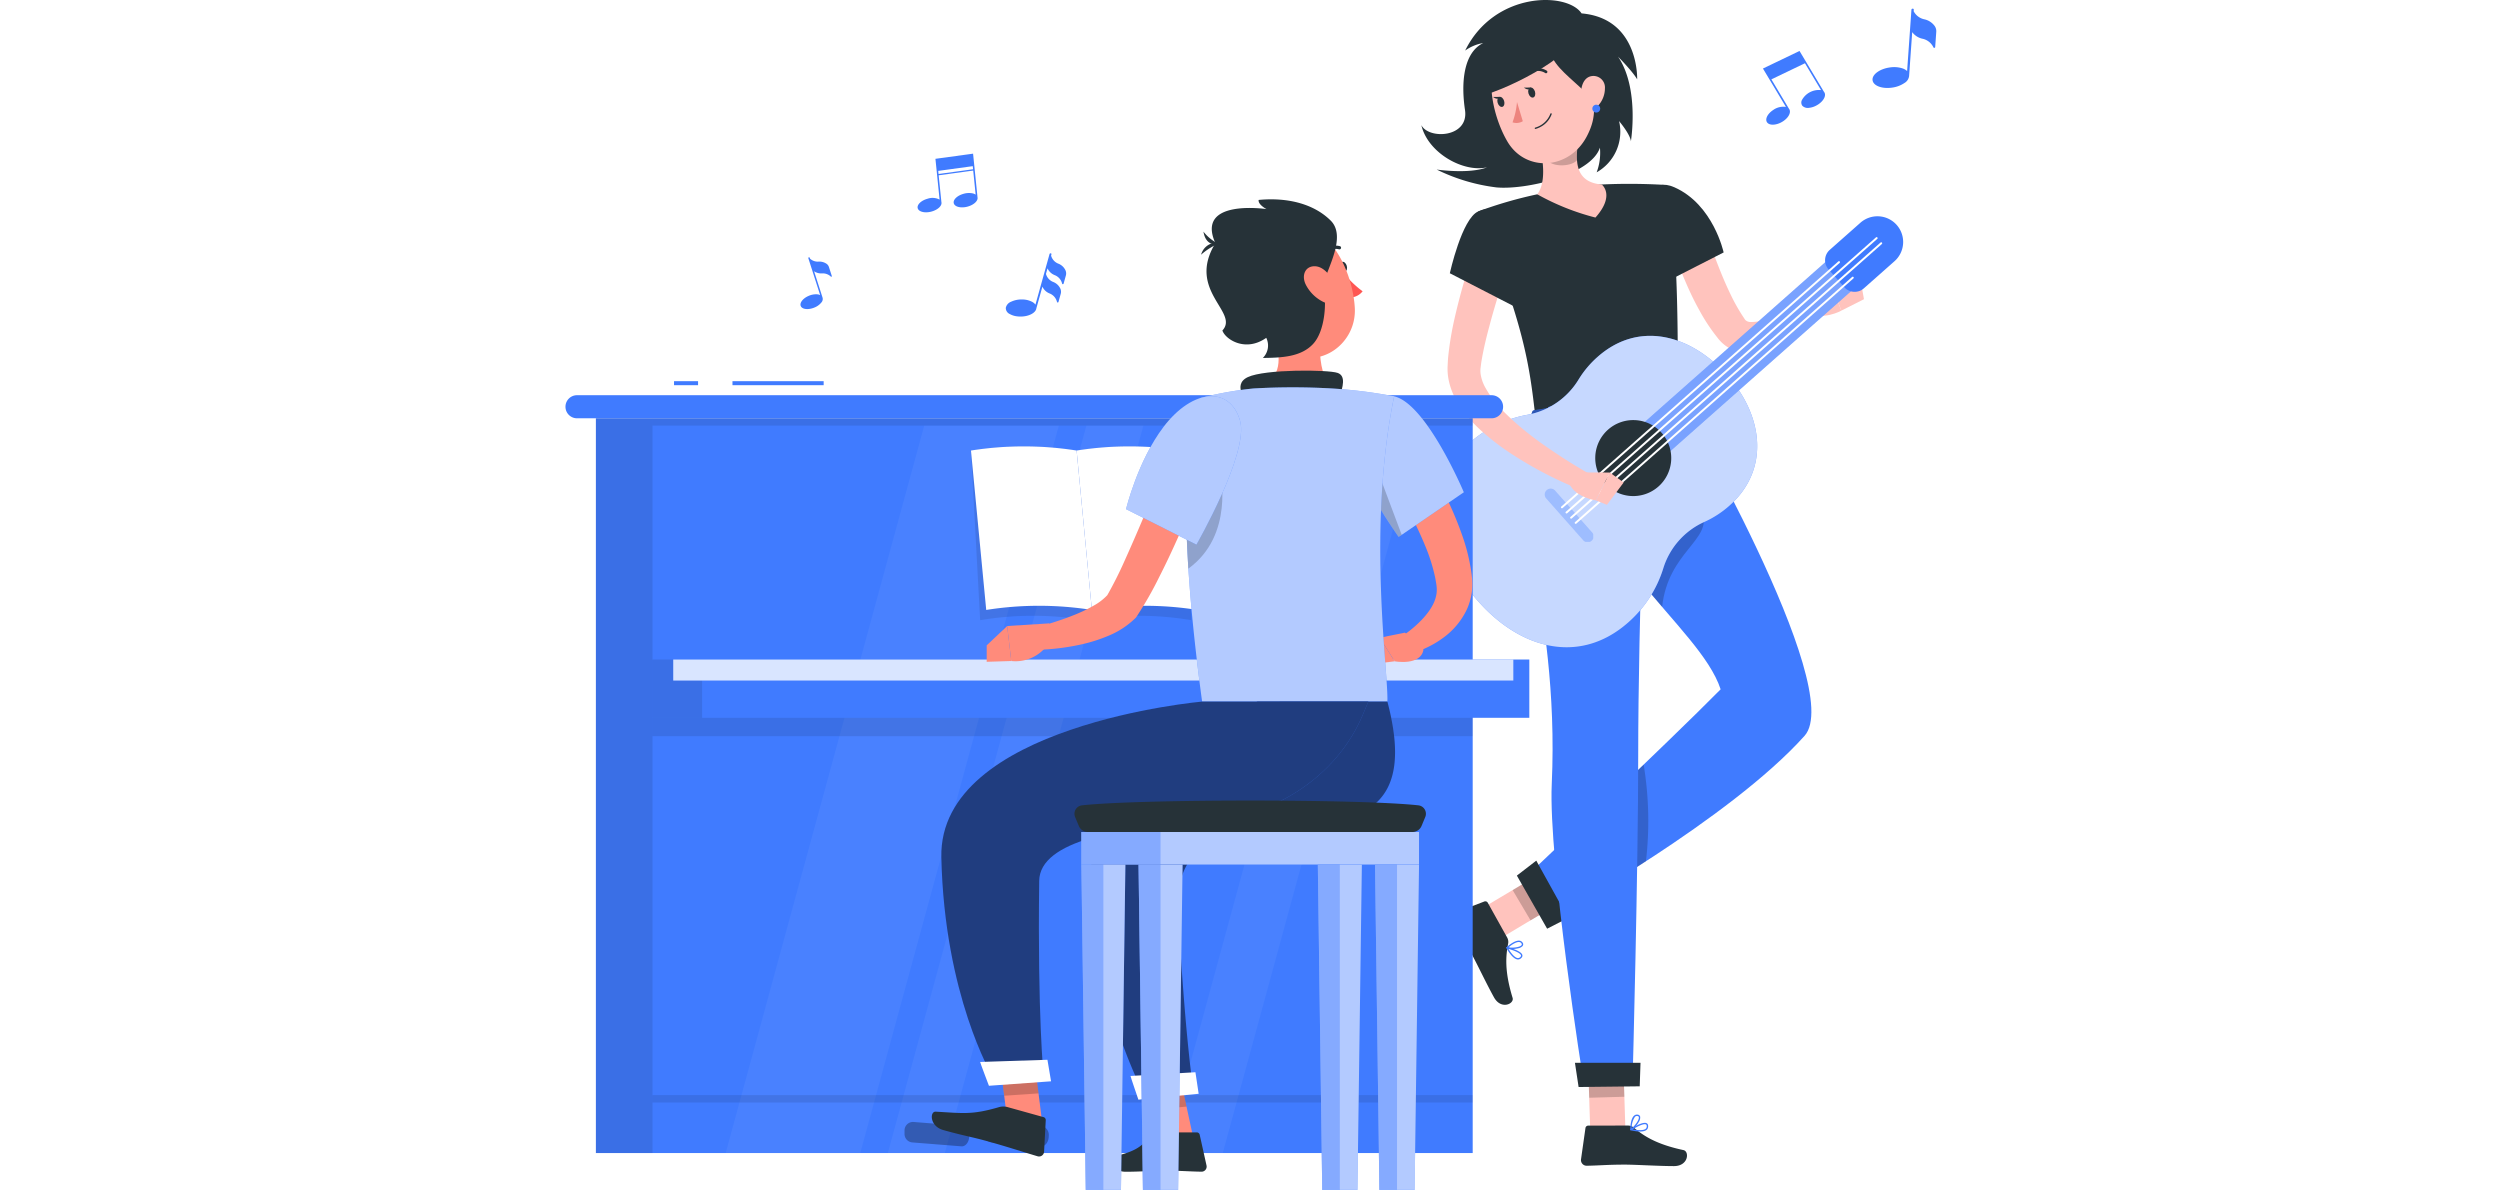 <svg height="240" viewBox="0 0 504 240" width="504" xmlns="http://www.w3.org/2000/svg" xmlns:xlink="http://www.w3.org/1999/xlink"><clipPath id="a"><path d="m0 0h276.349v239.89h-276.349z"/></clipPath><clipPath id="b"><path d="m0 0h10.968v10.486h-10.968z"/></clipPath><clipPath id="c"><path d="m0 0h7.361v8.758h-7.361z"/></clipPath><clipPath id="d"><path d="m0 0h6.236v6.704h-6.236z"/></clipPath><clipPath id="e"><path d="m0 0h18.993v19.374h-18.993z"/></clipPath><clipPath id="f"><path d="m0 0h7.78v22.694h-7.78z"/></clipPath><clipPath id="g"><path d="m0 0h30.99v7.812h-30.99z"/></clipPath><clipPath id="h"><path d="m0 0h64.536v62.779h-64.536z"/></clipPath><clipPath id="i"><path d="m0 0h53.153v48.303h-53.153z"/></clipPath><clipPath id="j"><path d="m0 0h9.838v10.807h-9.838z"/></clipPath><clipPath id="k"><path d="m0 0h67.158v146.647h-67.158z"/></clipPath><clipPath id="l"><path d="m0 0h51.513v146.647h-51.513z"/></clipPath><clipPath id="m"><path d="m0 0h51.514v146.647h-51.514z"/></clipPath><clipPath id="n"><path d="m0 0h165.344v3.711h-165.344z"/></clipPath><clipPath id="o"><path d="m0 0h10.004v11.75h-10.004z"/></clipPath><clipPath id="p"><path d="m0 0h169.362v4.235h-169.362z"/></clipPath><clipPath id="q"><path d="m0 0h11.418v148.128h-11.418z"/></clipPath><clipPath id="r"><path d="m0 0h165.344v1.48h-165.344z"/></clipPath><clipPath id="s"><path d="m0 0h44.45v35.039h-44.45z"/></clipPath><clipPath id="t"><path d="m0 0h13.042v4.921h-13.042z"/></clipPath><clipPath id="u"><path d="m0 0h13.041v4.921h-13.041z"/></clipPath><clipPath id="v"><path d="m0 0h23.191v28.567h-23.191z"/></clipPath><clipPath id="w"><path d="m0 0h6.216v16.976h-6.216z"/></clipPath><clipPath id="x"><path d="m0 0h41.943v63.351h-41.943z"/></clipPath><clipPath id="y"><path d="m0 0h7.317v19.353h-7.317z"/></clipPath><clipPath id="z"><path d="m0 0h23.206v29.915h-23.206z"/></clipPath><clipPath id="A"><path d="m0 0h8.798v8.955h-8.798z"/></clipPath><clipPath id="B"><path d="m0 0h61.271v78.103h-61.271z"/></clipPath><clipPath id="C"><path d="m0 0h8.036v8.808h-8.036z"/></clipPath><clipPath id="D"><path d="m0 0h86.086v75.445h-86.086z"/></clipPath><clipPath id="E"><path d="m0 0h68.076v6.555h-68.076z"/></clipPath><clipPath id="F"><path d="m0 0h15.964v6.555h-15.964z"/></clipPath><clipPath id="G"><path d="m0 0h8.88v65.601h-8.88z"/></clipPath><clipPath id="H"><path d="m0 0h4.44v65.601h-4.44z"/></clipPath><clipPath id="I"><path d="m0 0h8.881v65.601h-8.881z"/></clipPath><clipPath id="J"><path d="m0 0h4.441v65.601h-4.441z"/></clipPath><path d="m0 0h504v240h-504z" fill="#fff"/><g clip-path="url(#a)" transform="translate(114)"><g clip-path="url(#a)" fill="#407bff"><path d="m63.848 65.478a2.56 2.56 0 0 0 -1.56-.41 2.332 2.332 0 0 1 -1.723-.59l-.062-.192a.145.145 0 0 0 -.184-.078.137.137 0 0 0 -.107.163l2.388 7.44a1.83 1.83 0 0 0 -.656-.155 3.718 3.718 0 0 0 -1.677.326c-1.193.516-1.888 1.458-1.55 2.1.292.551 1.256.7 2.279.4a4.154 4.154 0 0 0 .5-.179 3.368 3.368 0 0 0 1.334-.976 1.042 1.042 0 0 0 .222-1.1l-1.673-5.214a2.553 2.553 0 0 0 1.589.431 2.349 2.349 0 0 1 1.793.648.125.125 0 0 0 .115.022l.024-.014a.1.1 0 0 0 .056-.114l-.591-1.84a1.256 1.256 0 0 0 -.517-.67" transform="translate(-11.257 -12.326)"/><path d="m338.594 5.6a3.45 3.45 0 0 0 -2.028-1.289 3.139 3.139 0 0 1 -2.161-1.631l.023-.318a.2.2 0 0 0 -.222-.2.244.244 0 0 0 -.25.2l-.872 12.38a2.463 2.463 0 0 0 -.863-.516 5.522 5.522 0 0 0 -2.628-.212c-2.035.283-3.594 1.426-3.476 2.548.1.966 1.413 1.606 3.075 1.586a6.716 6.716 0 0 0 .829-.064 5.773 5.773 0 0 0 2.509-.926 1.88 1.88 0 0 0 .968-1.592l.611-8.676a3.444 3.444 0 0 0 2.058 1.332 3.159 3.159 0 0 1 2.233 1.762.17.17 0 0 0 .154.081.2.2 0 0 0 .043-.006.177.177 0 0 0 .147-.15l.216-3.062a1.823 1.823 0 0 0 -.36-1.243" transform="translate(-62.61 -.416)"/><path d="m119.716 67.6a2.434 2.434 0 0 1 1.506 1.739.13.13 0 0 0 .111.086.173.173 0 0 0 .036 0 .159.159 0 0 0 .145-.107l.452-1.62a1.542 1.542 0 0 0 -.078-1.08 2.636 2.636 0 0 0 -1.425-1.328 2.42 2.42 0 0 1 -1.471-1.631l.074-.263a.157.157 0 0 0 -.145-.193.216.216 0 0 0 -.238.139l-2.844 10.21a1.873 1.873 0 0 0 -.612-.538 4.352 4.352 0 0 0 -2.1-.507 4.891 4.891 0 0 0 -2.2.457 1.7 1.7 0 0 0 -1.066 1.231 1.339 1.339 0 0 0 .809 1.252 3.893 3.893 0 0 0 1.4.454 5.555 5.555 0 0 0 .7.052c1.685.019 3.134-.725 3.255-1.663l1.216-4.367a2.632 2.632 0 0 0 1.441 1.368 2.436 2.436 0 0 1 1.506 1.74.13.13 0 0 0 .111.086.166.166 0 0 0 .035 0 .158.158 0 0 0 .146-.107l.452-1.621a1.538 1.538 0 0 0 -.078-1.08 2.635 2.635 0 0 0 -1.424-1.328 2.414 2.414 0 0 1 -1.471-1.631l.312-1.121a2.634 2.634 0 0 0 1.44 1.368" transform="translate(-21.093 -12.134)"/><path d="m99.93 47.105-.64-6.286-.238-2.346-.014-.132-7.588 1.037.013.132.239 2.346.585 5.749a3.056 3.056 0 0 0 -2.394-.189c-1.315.35-2.218 1.218-2.014 1.936.176.617 1.117.924 2.215.774a4.505 4.505 0 0 0 .542-.109c1.3-.347 2.2-1.2 2.017-1.917l-.553-5.4 6.965-.953.494 4.856a1.771 1.771 0 0 0 -.63-.263 3.8 3.8 0 0 0 -1.764.079c-1.315.35-2.218 1.218-2.013 1.936.176.617 1.117.924 2.215.774a4.492 4.492 0 0 0 .541-.109c1.3-.347 2.2-1.2 2.018-1.916m-7.853-4.668-.063-.624 6.964-.953.064.625z" transform="translate(-16.866 -7.361)"/><path d="m311.084 20.971-3.544-5.922-1.322-2.209-.074-.124-7.373 3.541.075.124 1.322 2.209 3.24 5.41a3.476 3.476 0 0 0 -2.562.612c-1.2.78-1.736 1.928-1.194 2.56.465.544 1.58.529 2.645.018a4.65 4.65 0 0 0 .51-.287c1.189-.772 1.724-1.907 1.208-2.542l-3.543-5.921 6.766-3.249 3.241 5.414a3.91 3.91 0 0 0 -3.8 1.917 1.1 1.1 0 0 0 .046 1.255 1.548 1.548 0 0 0 1.368.4 3.875 3.875 0 0 0 1.268-.372 4.718 4.718 0 0 0 .52-.292c1.189-.773 1.724-1.907 1.207-2.542" transform="translate(-57.361 -2.441)"/></g><g clip-path="url(#a)"><path d="m226.014 8.681c-3.955 1.926-4.506 7.935-3.672 13.5s-7.28 6-8.8 3.045c1.319 5.663 8.567 9.619 13.259 8.5-3.625 1.42-10.166.457-10.166.457a37.525 37.525 0 0 0 12.055 3.6c5.868.541 19.027-2.485 20.853-8.012a11.132 11.132 0 0 1 -.659 4.969 9.393 9.393 0 0 0 4.516-10.34c2.485 3.042 2.383 4.107 2.383 4.107s1.775-10.649-2.586-17.088c3.346 3.448 3.853 4.589 3.853 4.589s.45-12.296-11.21-13.308c-2.891-4.361-17.584-4.463-23.471 7.5a8.567 8.567 0 0 1 3.645-1.521" fill="#263238" transform="translate(-40.998)"/><path d="m225.271 226.359 3.626 6.095 16.271-9.709-3.626-6.1z" fill="#ffc3bd" transform="translate(-43.25 -41.595)"/><path d="m232.268 232.169-3.9-6.993a.563.563 0 0 0 -.7-.26l-5.978 2.288a1.145 1.145 0 0 0 -.55 1.615c1.4 2.415 2.2 3.51 3.914 6.586 1.055 1.892 3.11 6.231 4.568 8.844 1.425 2.555 4.118 1.311 3.745.092-1.671-5.462-1.365-8.506-.9-10.919a1.863 1.863 0 0 0 -.2-1.254" fill="#263238" transform="translate(-42.428 -43.174)"/><g clip-path="url(#b)" opacity=".2" transform="translate(190.947 175.056)"><path d="m243.658 216.651 3.628 6.1-7.355 4.388-3.613-6.1z" transform="translate(-236.318 -216.651)"/></g><path d="m270.161 99.274s34.168 58.562 25.588 68.137c-15.039 16.782-49.444 35.878-49.444 35.878l-6.935-7.275s28.692-27.071 39.466-37.987c-4.305-13.108-29.009-27.362-31.053-55.426z" fill="#407bff" transform="translate(-45.957 -19.06)"/><path d="m243.474 228.453-6.1-10.706 3.914-3.017 6.41 11.563z" fill="#263238" transform="translate(-45.573 -41.226)"/><path d="m237.3 238.771a.858.858 0 0 1 -.278.021c-.889-.077-1.8-1.467-2.261-2.287a.14.14 0 0 1 .156-.205c.282.07 2.763.709 3.045 1.558a.548.548 0 0 1 -.116.542 1.015 1.015 0 0 1 -.546.372m-2.123-2.111c.677 1.123 1.365 1.808 1.87 1.853a.666.666 0 0 0 .583-.291.266.266 0 0 0 .066-.275c-.173-.522-1.662-1.044-2.519-1.287" fill="#407bff" transform="translate(-45.068 -45.366)"/><path d="m237.115 236.24a5.091 5.091 0 0 1 -2.278.02.145.145 0 0 1 -.095-.1.142.142 0 0 1 .042-.133c.063-.058 1.57-1.437 2.586-1.333a.853.853 0 0 1 .63.361.562.562 0 0 1 .04.7 1.626 1.626 0 0 1 -.925.486m-1.934-.188c.82.137 2.309-.019 2.632-.462.053-.074.1-.184-.04-.375a.571.571 0 0 0 -.431-.245c-.692-.073-1.728.719-2.161 1.082" fill="#407bff" transform="translate(-45.068 -45.057)"/><path d="m282.186 55.673c1.016 3.186 2.184 6.527 3.457 9.677.633 1.589 1.313 3.146 2.039 4.647a37.467 37.467 0 0 0 2.363 4.254l.523.794a1.215 1.215 0 0 0 .222.25 1.567 1.567 0 0 0 .931.315 9.984 9.984 0 0 0 3.969-.828 48.208 48.208 0 0 0 8.838-4.808l2.427 2.717a36.559 36.559 0 0 1 -8.882 7.159 14.869 14.869 0 0 1 -6.294 1.992 8.083 8.083 0 0 1 -4.222-.907 7.6 7.6 0 0 1 -1.859-1.423c-.132-.137-.252-.278-.376-.419s-.169-.211-.256-.321l-.465-.6a36.592 36.592 0 0 1 -3.177-4.913c-.937-1.663-1.749-3.356-2.5-5.061s-1.449-3.425-2.074-5.166c-.62-1.759-1.214-3.453-1.726-5.326z" fill="#ffc3bd" transform="translate(-52.82 -10.689)"/><path d="m275.072 46.6c7.885 3.482 9.942 13.142 9.942 13.142l-11.208 5.726s-5.987-8.764-5.362-12.656c.652-4.06 2.191-8.171 6.628-6.212" fill="#263238" transform="translate(-51.53 -8.851)"/><path d="m309.563 73.513 4.367-4.63 2.633 6.967s-3.738 2.161-7.43.335z" fill="#ffc3bd" transform="translate(-59.351 -13.225)"/><path d="m321.275 67.8.99 5.537-4.565 2.305-2.632-6.967z" fill="#ffc3bd" transform="translate(-60.49 -13.017)"/><path d="m255.685 282.193 7.089-.214-.6-18.938-7.089.214z" fill="#ffc3bd" transform="translate(-48.974 -50.502)"/><path d="m262.846 280.823-8.007.017a.565.565 0 0 0 -.568.489l-.9 6.336a1.145 1.145 0 0 0 1.145 1.265c2.792-.053 4.137-.221 7.658-.228 2.166 0 6.959.3 9.95.3 2.926-.007 3.145-2.965 1.9-3.23-5.587-1.189-8.1-2.934-9.985-4.51a1.863 1.863 0 0 0 -1.193-.436" fill="#263238" transform="translate(-48.643 -53.915)"/><g clip-path="url(#c)" opacity=".2" transform="translate(206.112 212.544)"><path d="m255.086 263.261 7.092-.214.268 8.561-7.09.2z" transform="translate(-255.086 -263.047)"/></g><path d="m265.016 46.058s3.327.595 2.91 42.96l-28.616 4.365c-1.3-11.719-2.377-18.9-11.588-41.953a85.416 85.416 0 0 1 11.907-3.454 92.1 92.1 0 0 1 12.994-1.981 121.943 121.943 0 0 1 12.393.064" fill="#263238" transform="translate(-43.721 -8.804)"/><path d="m241.289 30.129c1.458 4.055 3.444 11.591.944 14.827a48.64 48.64 0 0 0 11.734 4.687c4.058-4.547 1.26-6.669 1.26-6.669-4.832-.4-5.239-3.879-4.922-7.251z" fill="#ffc3bd" transform="translate(-46.325 -5.784)"/><g clip-path="url(#d)" opacity=".2" transform="translate(197.738 26.627)"><path d="m245.624 32.954 5.335 3.308a13.545 13.545 0 0 0 -.049 2.367c-1.269 1.457-5.678 1.41-6.151-.426-.236-.915.781-4.794.865-5.25" transform="translate(-244.723 -32.954)"/></g><path d="m250.137 14.585c1.631 6.883 2.468 9.761.106 14.262-3.554 6.771-12.363 7.27-16.018 1.013-3.29-5.632-5.4-15.941.4-20.633a9.647 9.647 0 0 1 15.517 5.357" fill="#ffc3bd" transform="translate(-44.347 -1.35)"/><path d="m246.989 6.693c2.894 4-13.043 12.2-18.633 13.414-.991-6.753 1.507-12.9 6.026-14.762s10.637-1.379 12.607 1.348" fill="#263238" transform="translate(-43.801 -.812)"/><path d="m245.61 9.892c-1.147 6.269 10.684 9.492 10.9 17.245 2.141-4.48 2.729-15.065-.36-17.364s-9.733-4.3-10.542.119" fill="#263238" transform="translate(-47.14 -1.395)"/><path d="m258.2 21.414a5.173 5.173 0 0 1 -1.5 3.651c-1.288 1.275-2.81.336-3.188-1.34-.34-1.508-.079-3.989 1.568-4.634a2.322 2.322 0 0 1 3.122 2.322" fill="#ffc3bd" transform="translate(-48.646 -3.634)"/><path d="m257.791 26.914a.791.791 0 1 1 -.791-.791.791.791 0 0 1 .791.791" fill="#407bff" transform="translate(-49.19 -5.015)"/><g clip-path="url(#e)" opacity=".2" transform="translate(210.519 102.979)"><path d="m279.227 127.715-18.687-.267c.815 2.9 1.66 6.019 2.484 9.279 2.622 3.653 5.421 6.992 8.082 10.094 1.21-11.206 10.183-13.469 8.121-19.106" transform="translate(-260.54 -127.448)"/></g><g clip-path="url(#f)" opacity=".2" transform="translate(210.528 154.15)"><path d="m260.552 197.328c.835 5.1 1.62 10.576 2.239 16.143l1.218-.765c1.238-.776 2.523-1.591 3.84-2.445a70.078 70.078 0 0 0 -.462-19.483c-2.278 2.19-4.6 4.4-6.834 6.55" transform="translate(-260.552 -190.778)"/></g><path d="m263.895 100.558s-1.719 43.363-1.707 71.262c.01 22.535-1.1 64-1.1 64l-9.955 1.388s-7.075-44.488-6.374-59.81c1.721-37.57-10.461-59.347-3.243-73.516z" fill="#407bff" transform="translate(-45.926 -19.306)"/><path d="m264.922 269.911-12.321.141-.739-4.887h13.22z" fill="#263238" transform="translate(-48.355 -50.909)"/><path d="m241 101.558-.9 2.758c-.07.214.2.381.527.33l30.009-4.577c.258-.04.452-.2.444-.364l-.133-2.6c-.009-.18-.255-.3-.538-.254l-28.976 4.42a.524.524 0 0 0 -.433.286" fill="#407bff" transform="translate(-46.095 -18.593)"/><g clip-path="url(#g)" opacity=".3" transform="translate(193.995 78.25)"><path d="m241 101.558-.9 2.758c-.07.214.2.381.527.33l30.009-4.577c.258-.04.452-.2.444-.364l-.133-2.6c-.009-.18-.255-.3-.538-.254l-28.976 4.42a.524.524 0 0 0 -.433.286" transform="translate(-240.09 -96.843)"/></g><path d="m246.358 105.062-.776.118c-.154.024-.284-.038-.288-.137l-.144-3.383c0-.1.119-.2.273-.223l.776-.119c.154-.023.284.038.288.137l.143 3.383c0 .1-.119.2-.273.223" fill="#407bff" transform="translate(-47.067 -19.451)"/><path d="m274.961 100.7-.776.118c-.155.024-.284-.038-.289-.137l-.143-3.383c0-.1.119-.2.273-.223l.776-.119c.155-.023.284.039.289.137l.143 3.383c0 .1-.119.2-.273.223" fill="#407bff" transform="translate(-52.558 -18.614)"/><path d="m260.66 102.881-.776.118c-.155.024-.284-.038-.289-.137l-.144-3.383c0-.1.119-.2.274-.223l.776-.118c.155-.024.284.038.289.137l.143 3.383c0 .1-.119.2-.273.223" fill="#407bff" transform="translate(-49.812 -19.033)"/><g fill="#263238"><path d="m241.563 22.653c.166.55.01 1.084-.351 1.193s-.785-.249-.953-.8-.01-1.084.351-1.193.785.249.953.8" transform="translate(-46.115 -4.192)"/><path d="m233.867 24.984c.167.55.01 1.084-.35 1.193s-.785-.249-.953-.8-.01-1.084.35-1.193.786.249.953.8" transform="translate(-44.637 -4.64)"/><path d="m232.88 24.168-1.437.019s.991.827 1.437-.019" transform="translate(-44.435 -4.64)"/></g><path d="m237.191 25.443a15.376 15.376 0 0 1 -.9 4.105 2.471 2.471 0 0 0 2.073-.226z" fill="#ed847e" transform="translate(-45.366 -4.885)"/><path d="m242.993 31.013a4.675 4.675 0 0 0 2.265-2.587.141.141 0 0 0 -.27-.078 4.6 4.6 0 0 1 -3.056 2.8.138.138 0 0 0 -.095.175.141.141 0 0 0 .175.094 5.485 5.485 0 0 0 .98-.4" fill="#263238" transform="translate(-46.429 -5.423)"/><path d="m244.054 18a.281.281 0 0 0 .012-.489 3.289 3.289 0 0 0 -3.016-.259.281.281 0 0 0 .245.505 2.725 2.725 0 0 1 2.483.236.281.281 0 0 0 .276.007" fill="#263238" transform="translate(-46.249 -3.264)"/><path d="m230.307 22.248a.284.284 0 0 0 .1-.1 2.749 2.749 0 0 1 2.12-1.311.281.281 0 0 0 0-.562 3.288 3.288 0 0 0 -2.59 1.568.281.281 0 0 0 .368.4" fill="#263238" transform="translate(-44.137 -3.894)"/><path d="m271.453 121.267a19.95 19.95 0 0 0 4.929-3.213c8.4-7.43 6.8-18.628-.878-26.8-7.388-7.86-17.544-10.412-25.679-3.215a20.015 20.015 0 0 0 -3.8 4.512 15.283 15.283 0 0 1 -10.3 7.148 24.068 24.068 0 0 0 -13.037 6.943c-8.3 8.516-5.857 19.214 1.394 28.642 8.625 11.213 21.53 15.483 31.944 6.269a24.02 24.02 0 0 0 7.085-11.01 15.172 15.172 0 0 1 8.335-9.279" fill="#407bff" transform="translate(-41.753 -16.089)"/><g clip-path="url(#h)" opacity=".7" transform="translate(175.719 67.711)"><path d="m271.453 121.267a19.95 19.95 0 0 0 4.929-3.213c8.4-7.43 6.8-18.628-.878-26.8-7.388-7.86-17.544-10.412-25.679-3.215a20.015 20.015 0 0 0 -3.8 4.512 15.283 15.283 0 0 1 -10.3 7.148 24.068 24.068 0 0 0 -13.037 6.943c-8.3 8.516-5.857 19.214 1.394 28.642 8.625 11.213 21.53 15.483 31.944 6.269a24.02 24.02 0 0 0 7.085-11.01 15.172 15.172 0 0 1 8.335-9.279" fill="#fff" transform="translate(-217.472 -83.8)"/></g><path d="m0 0h64.061v7.813h-64.061z" fill="#407bff" transform="matrix(.749 -.663 .663 .749 210.37 91.46)"/><g clip-path="url(#i)" opacity=".3" transform="translate(210.371 49.009)"><path d="m0 0h64.061v7.813h-64.061z" fill="#fff" transform="matrix(.749 -.663 .663 .749 -.001 42.451)"/></g><path d="m269.666 118.208a7.659 7.659 0 1 1 .66-10.812 7.659 7.659 0 0 1 -.66 10.812" fill="#263238" transform="translate(-49.328 -20.123)"/><path d="m318.141 68.268-3.17-3.583a2.8 2.8 0 0 1 .241-3.938l6.149-5.441a5.182 5.182 0 1 1 6.868 7.761l-6.149 5.441a2.8 2.8 0 0 1 -3.939-.24" fill="#407bff" transform="translate(-60.338 -10.37)"/><g clip-path="url(#j)" opacity=".3" transform="translate(197.358 98.435)"><path d="m252 132.229-7.449-8.418a1.2 1.2 0 0 1 1.791-1.585l7.449 8.419a1.2 1.2 0 1 1 -1.791 1.584" fill="#407bff" transform="translate(-244.252 -121.824)"/></g><g fill="#fff"><path d="m249.72 114.876a.2.2 0 0 1 -.133-.353l62.513-55.312a.2.2 0 0 1 .284.017.2.2 0 0 1 -.017.285l-62.509 55.313a.2.2 0 0 1 -.134.05" transform="translate(-47.905 -11.358)"/><path d="m248.576 114.982a.2.2 0 0 1 -.151-.068.2.2 0 0 1 .017-.285l55.853-49.421a.2.2 0 1 1 .267.3l-55.852 49.424a.206.206 0 0 1 -.134.05" transform="translate(-47.686 -12.509)"/><path d="m250.864 116.169a.2.2 0 0 1 -.134-.353l62.51-55.316a.2.2 0 0 1 .284.017.2.2 0 0 1 -.017.285l-62.507 55.317a.206.206 0 0 1 -.134.05" transform="translate(-48.125 -11.606)"/><path d="m252.008 118.862a.2.2 0 0 1 -.151-.068.2.2 0 0 1 .017-.285l55.853-49.422a.2.2 0 1 1 .267.3l-55.852 49.423a.2.2 0 0 1 -.134.05" transform="translate(-48.345 -13.254)"/></g><path d="m232.645 63.925c-.72 2.25-1.478 4.579-2.172 6.878-.722 2.3-1.4 4.607-2 6.909-.623 2.291-1.163 4.6-1.535 6.795-.1.555-.138 1.064-.216 1.6a4.966 4.966 0 0 0 .026 1.109 8.108 8.108 0 0 0 .811 2.485 21.47 21.47 0 0 0 3.852 5.1 54.934 54.934 0 0 0 5.233 4.61c1.863 1.46 3.834 2.822 5.843 4.142 1.992 1.329 4.092 2.593 6.136 3.769l-1.526 3.308a79.511 79.511 0 0 1 -13.494-6.909 49.335 49.335 0 0 1 -6.237-4.648 26.119 26.119 0 0 1 -5.389-6.328 13.979 13.979 0 0 1 -1.691-4.418 11.712 11.712 0 0 1 -.2-2.563c.042-.687.057-1.409.129-2.071a64.117 64.117 0 0 1 1.277-7.679 130.008 130.008 0 0 1 4.2-14.495z" fill="#ffc3bd" transform="translate(-42.254 -11.81)"/><path d="m252.249 117.863 6.365.026-2.771 5.628s-4.139-.6-5.333-3.31z" fill="#ffc3bd" transform="translate(-48.096 -22.629)"/><path d="m262.694 119.9-3.367 4.505-2.216-.886 2.771-5.628z" fill="#ffc3bd" transform="translate(-49.363 -22.635)"/><path d="m226.364 52.615c-3.289 1.439-5.717 12.46-5.717 12.46l12.9 6.644s2.729-10.09 1.277-14.479c-1.232-3.725-4.27-6.46-8.459-4.626" fill="#263238" transform="translate(-42.362 -9.989)"/><path d="m269.162 281.321a.862.862 0 0 1 -.174.218c-.659.6-2.3.332-3.214.117a.14.14 0 0 1 -.045-.254c.242-.161 2.392-1.554 3.208-1.187a.547.547 0 0 1 .321.451 1.029 1.029 0 0 1 -.1.654m-2.993.134c1.285.262 2.256.22 2.629-.122a.663.663 0 0 0 .181-.626.269.269 0 0 0 -.158-.236c-.5-.225-1.893.519-2.653.984" fill="#407bff" transform="translate(-51.005 -53.787)"/><path d="m267.4 279.555a5.073 5.073 0 0 1 -1.527 1.69.137.137 0 0 1 -.14 0 .141.141 0 0 1 -.069-.121c0-.086 0-2.128.768-2.805a.849.849 0 0 1 .692-.22.561.561 0 0 1 .545.447 1.626 1.626 0 0 1 -.268 1.01m-1.448 1.3c.655-.513 1.549-1.715 1.442-2.252-.019-.09-.069-.2-.3-.224a.566.566 0 0 0 -.471.151 3.947 3.947 0 0 0 -.667 2.325" fill="#407bff" transform="translate(-51.006 -53.391)"/><path d="m240.576 21.837-1.437.019s.991.827 1.437-.019" fill="#263238" transform="translate(-45.912 -4.193)"/></g><path d="m0 0h176.762v148.127h-176.762z" fill="#407bff" transform="translate(6.132 84.327)"/><g clip-path="url(#a)"><g clip-path="url(#k)" opacity=".05" transform="translate(32.296 85.807)"><path d="m107.129 106.2h-27.129l-40.03 146.644h27.13z" fill="#fff" transform="translate(-39.97 -106.196)"/></g><g clip-path="url(#l)" opacity=".05" transform="translate(64.989 85.807)"><path d="m131.944 106.2h-11.485l-40.028 146.644h11.486z" fill="#fff" transform="translate(-80.431 -106.196)"/></g><g clip-path="url(#m)" opacity=".05" transform="translate(121.02 85.807)"><path d="m201.289 106.2h-11.489l-40.024 146.644h11.486z" fill="#fff" transform="translate(-149.775 -106.196)"/></g></g><path d="m0 0h176.763v11.75h-176.763z" fill="#407bff" transform="translate(17.549 132.958)"/><g clip-path="url(#a)"><g clip-path="url(#n)" opacity=".1" transform="translate(17.549 144.708)"><path d="m0 0h165.345v3.712h-165.345z"/></g><g clip-path="url(#o)" opacity=".1" transform="translate(17.549 132.958)"><path d="m25.9 164.55h-4.181v11.75h10v-7.515h-5.819z" transform="translate(-21.719 -164.55)"/></g><g clip-path="url(#p)" opacity=".8" transform="translate(21.725 132.958)"><path d="m0 0h169.362v4.235h-169.362z" fill="#fff"/></g></g><path d="m0 0h18.382v.808h-18.382z" fill="#407bff" transform="translate(33.667 76.847)"/><path d="m0 0h4.847v.808h-4.847z" fill="#407bff" transform="translate(21.884 76.847)"/><g clip-path="url(#a)"><path d="m186.7 103.259h-184.375a2.326 2.326 0 1 1 0-4.652h184.375a2.326 2.326 0 0 1 0 4.652" fill="#407bff" transform="translate(0 -18.932)"/><g clip-path="url(#q)" opacity=".1" transform="translate(6.132 84.327)"><path d="m0 0h11.417v148.127h-11.417z"/></g><g clip-path="url(#r)" opacity=".1" transform="translate(17.549 84.327)"><path d="m0 0h165.345v1.48h-165.345z"/></g><g clip-path="url(#r)" opacity=".1" transform="translate(17.549 220.784)"><path d="m0 0h165.345v1.48h-165.345z"/></g><g clip-path="url(#s)" opacity=".1" transform="translate(81.75 89.99)"><path d="m101.174 112.262a64.1 64.1 0 0 1 21.3 0q.925 17.075 1.85 34.15a64.1 64.1 0 0 0 -21.3 0q-.926-17.075-1.851-34.15" transform="translate(-101.174 -111.372)"/><path d="m148.835 112.262a64.1 64.1 0 0 0 -21.3 0q.925 17.075 1.851 34.15a64.106 64.106 0 0 1 21.3 0q-.926-17.075-1.851-34.15" transform="translate(-106.235 -111.372)"/></g><path d="m101.171 112.21a68.082 68.082 0 0 1 21.3 0q1.538 16.069 3.075 32.136a68.124 68.124 0 0 0 -21.3 0q-1.538-16.066-3.076-32.136" fill="#fff" transform="translate(-19.424 -21.382)"/><path d="m148.831 112.21a68.082 68.082 0 0 0 -21.3 0q1.538 16.069 3.076 32.136a68.129 68.129 0 0 1 21.3 0q-1.538-16.066-3.076-32.136" fill="#fff" transform="translate(-24.485 -21.382)"/><g clip-path="url(#t)" opacity=".3" transform="translate(68.352 226.182)"><path d="m96.047 284.844-9.881-.788a1.707 1.707 0 0 1 -1.572-1.7v-.721a1.706 1.706 0 0 1 1.842-1.7l9.783.779a1.9 1.9 0 0 1 1.416 2.068c0 1.189-.727 2.134-1.589 2.065" transform="translate(-84.593 -279.926)"/></g><g clip-path="url(#u)" opacity=".3" transform="translate(84.384 226.182)"><path d="m115.888 284.844-9.881-.788a1.707 1.707 0 0 1 -1.572-1.7v-.721a1.707 1.707 0 0 1 1.843-1.7l9.783.779a1.9 1.9 0 0 1 1.416 2.068c0 1.189-.727 2.134-1.589 2.065" transform="translate(-104.434 -279.926)"/></g></g><g clip-path="url(#a)"><g fill="#ff8b7b"><path d="m206.976 105.768c1.375 1.8 2.531 3.525 3.71 5.339q1.751 2.7 3.317 5.518a71.848 71.848 0 0 1 5.385 11.916 38.736 38.736 0 0 1 1.656 6.624c.1.572.156 1.169.221 1.759a13.148 13.148 0 0 1 .018 2.1 12.334 12.334 0 0 1 -1.055 4.118 15 15 0 0 1 -4.926 5.851 19.438 19.438 0 0 1 -3.025 1.8 20.12 20.12 0 0 1 -3.273 1.26l-1.539-3.694c2.983-2.067 5.833-4.991 6.483-7.649a5.615 5.615 0 0 0 .191-1.931 8.872 8.872 0 0 0 -.128-1c-.077-.436-.136-.867-.242-1.309a36.2 36.2 0 0 0 -1.627-5.33 76.238 76.238 0 0 0 -5.177-10.516c-1-1.717-2.043-3.415-3.117-5.1-1.071-1.658-2.235-3.364-3.321-4.888z" transform="translate(-38.499 -20.306)"/><path d="m208.251 157.84-5.079 1.029 3 4.755s5.267.978 5.81-2.361z" transform="translate(-39.007 -30.304)"/><path d="m196.448 162.02 2.625 2.557 5.8-.709-3-4.755z" transform="translate(-37.716 -30.548)"/></g><path d="m193.331 66.5c.16.54.576.892.929.788s.509-.627.349-1.168-.576-.893-.929-.788-.509.628-.349 1.168" fill="#263238" transform="translate(-37.106 -12.54)"/><path d="m194 67.908a20.172 20.172 0 0 0 3.95 3.853 3.244 3.244 0 0 1 -2.436 1.249z" fill="#ff5652" transform="translate(-37.246 -13.038)"/><path d="m189.78 62.623a.325.325 0 0 0 .19-.07 2.624 2.624 0 0 1 2.333-.529.331.331 0 0 0 .211-.627 3.286 3.286 0 0 0 -2.952.636.331.331 0 0 0 .219.591" fill="#263238" transform="translate(-36.37 -11.765)"/><path d="m185.6 74.8c-1 5.108-2 14.469 1.573 17.878 0 0-1.4 5.183-10.89 5.183-10.438 0-4.988-5.183-4.988-5.183 5.7-1.36 5.549-5.587 4.557-9.556z" fill="#ff8b7b" transform="translate(-32.613 -14.361)"/><path d="m188.389 97.788c.64-1.986 1.34-4.257-.4-4.859-1.913-.663-14.646-.78-18.1.853s.209 5.421.209 5.421z" fill="#263238" transform="translate(-32.332 -17.754)"/><path d="m152.081 113.958c-1.006 2.713-2.091 5.343-3.172 8s-2.26 5.267-3.432 7.891-2.4 5.233-3.723 7.827a72.659 72.659 0 0 1 -4.447 7.805l-.218.327-.158.158a16.953 16.953 0 0 1 -5.375 3.515 31.566 31.566 0 0 1 -5.42 1.736 45.915 45.915 0 0 1 -5.384.877 47.55 47.55 0 0 1 -5.411.242l-.381-3.984c1.558-.406 3.212-.84 4.779-1.343 1.581-.486 3.136-1.013 4.625-1.607a31.328 31.328 0 0 0 4.19-1.984 11.221 11.221 0 0 0 3.013-2.394l-.377.486a78.777 78.777 0 0 0 3.622-7.186q1.708-3.79 3.354-7.669c1.1-2.582 2.149-5.19 3.212-7.8l3.167-7.812z" fill="#ff8b7b" transform="translate(-22.071 -21.32)"/><path d="m204.581 98.831c6.545 1.5 14.051 19.345 14.051 19.345l-13.146 9.01a110.522 110.522 0 0 1 -8.682-14.762c-3.879-8.167 1.084-15.127 7.776-13.593" fill="#407bff" transform="translate(-37.523 -18.934)"/><g clip-path="url(#v)" opacity=".6" transform="translate(157.918 79.684)"><path d="m204.581 98.831c6.545 1.5 14.051 19.345 14.051 19.345l-13.146 9.01a110.522 110.522 0 0 1 -8.682-14.762c-3.879-8.167 1.084-15.127 7.776-13.593" fill="#fff" transform="translate(-195.441 -98.618)"/></g><g clip-path="url(#w)" opacity=".2" transform="translate(162.369 91.276)"><path d="m200.949 112.964 6.216 16.548-.618.428s-2.69-3.773-5.6-8.869z" transform="translate(-200.949 -112.964)"/></g><path d="m157.665 98.812s-6.611 9.217.408 61.179h37.35c.258-5.733-4.166-34.524 1.363-61.54a97.338 97.338 0 0 0 -12.5-1.578 137.035 137.035 0 0 0 -15.877 0 70.115 70.115 0 0 0 -10.741 1.938" fill="#407bff" transform="translate(-29.729 -18.554)"/><g clip-path="url(#x)" opacity=".6" transform="translate(125.115 78.086)"><path d="m157.665 98.812s-6.611 9.217.408 61.179h37.35c.258-5.733-4.166-34.524 1.363-61.54a97.338 97.338 0 0 0 -12.5-1.578 137.035 137.035 0 0 0 -15.877 0 70.115 70.115 0 0 0 -10.741 1.938" fill="#fff" transform="translate(-154.844 -96.64)"/></g><g clip-path="url(#y)" opacity=".2" transform="translate(125.115 95.283)"><path d="m161.808 117.923-6.964 6.384c.009 3.693.142 7.983.457 12.969 9.353-6.783 6.384-19.2 6.508-19.353" transform="translate(-154.844 -117.923)"/></g><path d="m162.855 103.847c1.81 6.426-8.8 24.93-8.8 24.93l-14.193-7.151s2.331-9.716 7.562-16.588c5.971-7.847 13.466-8.184 15.436-1.191" fill="#407bff" transform="translate(-26.851 -18.981)"/><g clip-path="url(#z)" opacity=".6" transform="translate(113.006 79.881)"><path d="m162.855 103.847c1.81 6.426-8.8 24.93-8.8 24.93l-14.193-7.151s2.331-9.716 7.562-16.588c5.971-7.847 13.466-8.184 15.436-1.191" fill="#fff" transform="translate(-139.857 -98.862)"/></g><g fill="#ff8b7b"><path d="m118.676 155.533-8.47.532.828 7.06a7.961 7.961 0 0 0 7.434-3.434z" transform="translate(-21.159 -29.861)"/><path d="m105.094 160.091v3.315l4.96-.155-.829-7.059z" transform="translate(-20.177 -29.988)"/><path d="m154.562 281.945h-6.984l-3.509-16.172h6.983z" transform="translate(-27.66 -51.026)"/></g><path d="m145.6 282.53h7.845a.609.609 0 0 1 .595.477l1.379 6.207a1.027 1.027 0 0 1 -1.022 1.242c-2.739-.047-4.069-.208-7.519-.208-2.123 0-4.846.221-7.778.221-2.867 0-3.314-2.9-2.115-3.161 5.381-1.177 5.759-2.8 7.481-4.349a1.7 1.7 0 0 1 1.134-.429" fill="#263238" transform="translate(-26.181 -54.243)"/><g clip-path="url(#A)" opacity=".2" transform="translate(116.409 214.752)"><path d="m151.055 265.779h-6.986l1.947 8.954 6.851-.619z" transform="translate(-144.069 -265.779)"/></g><path d="m170.494 68.941c2.375 6.511 3.434 10.443 7.794 12.852 6.557 3.626 13.841-1.841 13.46-8.93-.344-6.38-4.169-15.957-11.445-16.669a9.453 9.453 0 0 0 -9.809 12.747" fill="#ff8b7b" transform="translate(-32.619 -10.779)"/><path d="m181.392 78.926c2.431-2.576 2.872-8.375 2.061-11.957.793-3.267 4.758-9.715 1.533-12.939s-8.4-4.758-14.536-4.177c-.158.952 1.585 1.85 1.585 1.85s-14.382-2.168-10.307 6.871c-5.872 9.568 4.884 13.9 1.411 17.6.6 1.8 4.668 4.44 8.844 1.48a3.511 3.511 0 0 1 -.688 4.056c3.859-.04 7.665-.213 10.1-2.788" fill="#263238" transform="translate(-30.707 -9.548)"/><path d="m162.726 60.462s-3.243-.478-4.149 2.491a13.079 13.079 0 0 1 4.149-2.491" fill="#263238" transform="translate(-30.445 -11.603)"/><path d="m162.358 60.315s-2.66.77-3.184-2.527a8.48 8.48 0 0 0 3.184 2.527" fill="#263238" transform="translate(-30.56 -11.095)"/><path d="m184.6 70.1a7.832 7.832 0 0 0 3.583 3.531c2.048.968 3.116-.6 2.586-2.595-.478-1.792-2.12-4.455-4.194-4.6-2.043-.141-2.881 1.8-1.975 3.663" fill="#ff8b7b" transform="translate(-35.372 -12.753)"/><path d="m164.719 175.044s-32.429 11.757-33.385 27.32a105.3 105.3 0 0 0 9.933 50.783h10.475s-1.614-9.807-3.041-35.771c-1.793-32.625 53.578.764 42.175-42.332z" fill="#407bff" transform="translate(-25.18 -33.607)"/><g clip-path="url(#B)" opacity=".5" transform="translate(105.973 141.437)"><path d="m164.719 175.044s-32.429 11.757-33.385 27.32a105.3 105.3 0 0 0 9.933 50.783h10.475s-1.614-9.807-3.041-35.771c-1.793-32.625 53.578.764 42.175-42.332z" transform="translate(-131.153 -175.044)"/></g><path d="m140.974 268.276c-.046 0 1.593 4.779 1.593 4.779l12.148-1.189-.65-4.341z" fill="#fff" transform="translate(-27.066 -51.362)"/><path d="m117.106 278.656h-6.984l-2.039-16.171h6.983z" fill="#ff8b7b" transform="translate(-20.751 -50.395)"/><path d="m106.582 276.168 7.346 2.048a.609.609 0 0 1 .444.62l-.339 6.349a1.016 1.016 0 0 1 -1.3.928c-2.637-.785-6.423-2.008-9.753-2.936-3.895-1.086-4.7-1.082-9.268-2.355-2.761-.77-2.75-3.776-1.522-3.706 5.583.316 7.3.662 12.626-.874a3.241 3.241 0 0 1 1.767-.072" fill="#263238" transform="translate(-17.548 -53.004)"/><g clip-path="url(#C)" opacity=".2" transform="translate(87.334 212.094)"><path d="m108.085 262.489 1.11 8.808 6.926-.473-1.05-8.335z" transform="translate(-108.085 -262.49)"/></g><path d="m146.348 175.044s-53.141 4.713-52.567 31.4c.6 27.76 10.242 44.045 10.242 44.045h10.377s-1.242-11.963-.893-39.292c.1-8.188 16.648-10.893 32.805-11.848 13.957-.825 27.021-8.781 32.442-21.667l1.11-2.639z" fill="#407bff" transform="translate(-18.004 -33.607)"/><g clip-path="url(#D)" opacity=".5" transform="translate(75.772 141.437)"><path d="m146.348 175.044s-53.141 4.713-52.567 31.4c.6 27.76 10.242 44.045 10.242 44.045h10.377s-1.242-11.963-.893-39.292c.1-8.188 16.648-10.893 32.805-11.848 13.957-.825 27.021-8.781 32.442-21.667l1.11-2.639z" transform="translate(-93.777 -175.044)"/></g><path d="m103.454 264.858c-.048 0 1.778 4.8 1.778 4.8l12.524-.9-.73-4.342z" fill="#fff" transform="translate(-19.862 -50.766)"/></g><path d="m0 0h68.076v6.554h-68.076z" fill="#407bff" transform="translate(104.001 167.735)"/><g clip-path="url(#a)"><g clip-path="url(#E)" opacity=".6" transform="translate(104 167.734)"><path d="m0 0h68.076v6.554h-68.076z" fill="#fff" transform="translate(.001)"/></g><g clip-path="url(#F)" opacity=".4" transform="translate(104 167.734)"><path d="m0 0h15.964v6.554h-15.964z" fill="#407bff"/></g></g><path d="m142.974 215.7.888 65.6h7.1l.888-65.6z" fill="#407bff" transform="translate(-27.45 -41.413)"/><g clip-path="url(#a)"><g clip-path="url(#G)" opacity=".6" transform="translate(115.524 174.289)"><path d="m150.966 281.3h-7.1l-.888-65.6h8.88z" fill="#fff" transform="translate(-142.974 -215.702)"/></g><g clip-path="url(#H)" opacity=".4" transform="translate(115.524 174.289)"><path d="m147.414 281.3h-3.552l-.888-65.6h4.44z" fill="#407bff" transform="translate(-142.974 -215.702)"/></g></g><path d="m128.713 215.7.888 65.6h7.1l.888-65.6z" fill="#407bff" transform="translate(-24.712 -41.413)"/><g clip-path="url(#a)"><g clip-path="url(#I)" opacity=".6" transform="translate(104 174.289)"><path d="m136.7 281.3h-7.1l-.889-65.6h8.881z" fill="#fff" transform="translate(-128.712 -215.702)"/></g><g clip-path="url(#J)" opacity=".4" transform="translate(104 174.289)"><path d="m133.152 281.3h-3.552l-.888-65.6h4.44z" fill="#407bff" transform="translate(-128.712 -215.702)"/></g></g><path d="m201.973 215.7.888 65.6h7.1l.888-65.6z" fill="#407bff" transform="translate(-38.777 -41.413)"/><g clip-path="url(#a)"><g clip-path="url(#I)" opacity=".6" transform="translate(163.196 174.289)"><path d="m209.965 281.3h-7.1l-.888-65.6h8.88z" fill="#fff" transform="translate(-201.973 -215.702)"/></g><g clip-path="url(#J)" opacity=".4" transform="translate(163.196 174.289)"><path d="m206.414 281.3h-3.552l-.888-65.6h4.44z" fill="#407bff" transform="translate(-201.973 -215.702)"/></g></g><path d="m187.712 215.7.888 65.6h7.1l.888-65.6z" fill="#407bff" transform="translate(-36.039 -41.413)"/><g clip-path="url(#a)"><g clip-path="url(#G)" opacity=".6" transform="translate(151.673 174.289)"><path d="m195.7 281.3h-7.1l-.889-65.6h8.881z" fill="#fff" transform="translate(-187.712 -215.702)"/></g><g clip-path="url(#H)" opacity=".4" transform="translate(151.673 174.289)"><path d="m192.152 281.3h-3.552l-.889-65.6h4.441z" fill="#407bff" transform="translate(-187.712 -215.702)"/></g><path d="m196.332 200.705c-11.645-1.288-56.178-1.288-67.823 0a1.708 1.708 0 0 0 -1.382 2.36l.743 1.785a2 2 0 0 0 1.847 1.232h65.407a2 2 0 0 0 1.847-1.232l.742-1.785a1.708 1.708 0 0 0 -1.381-2.36" fill="#263238" transform="translate(-24.382 -38.348)"/></g></g></svg>